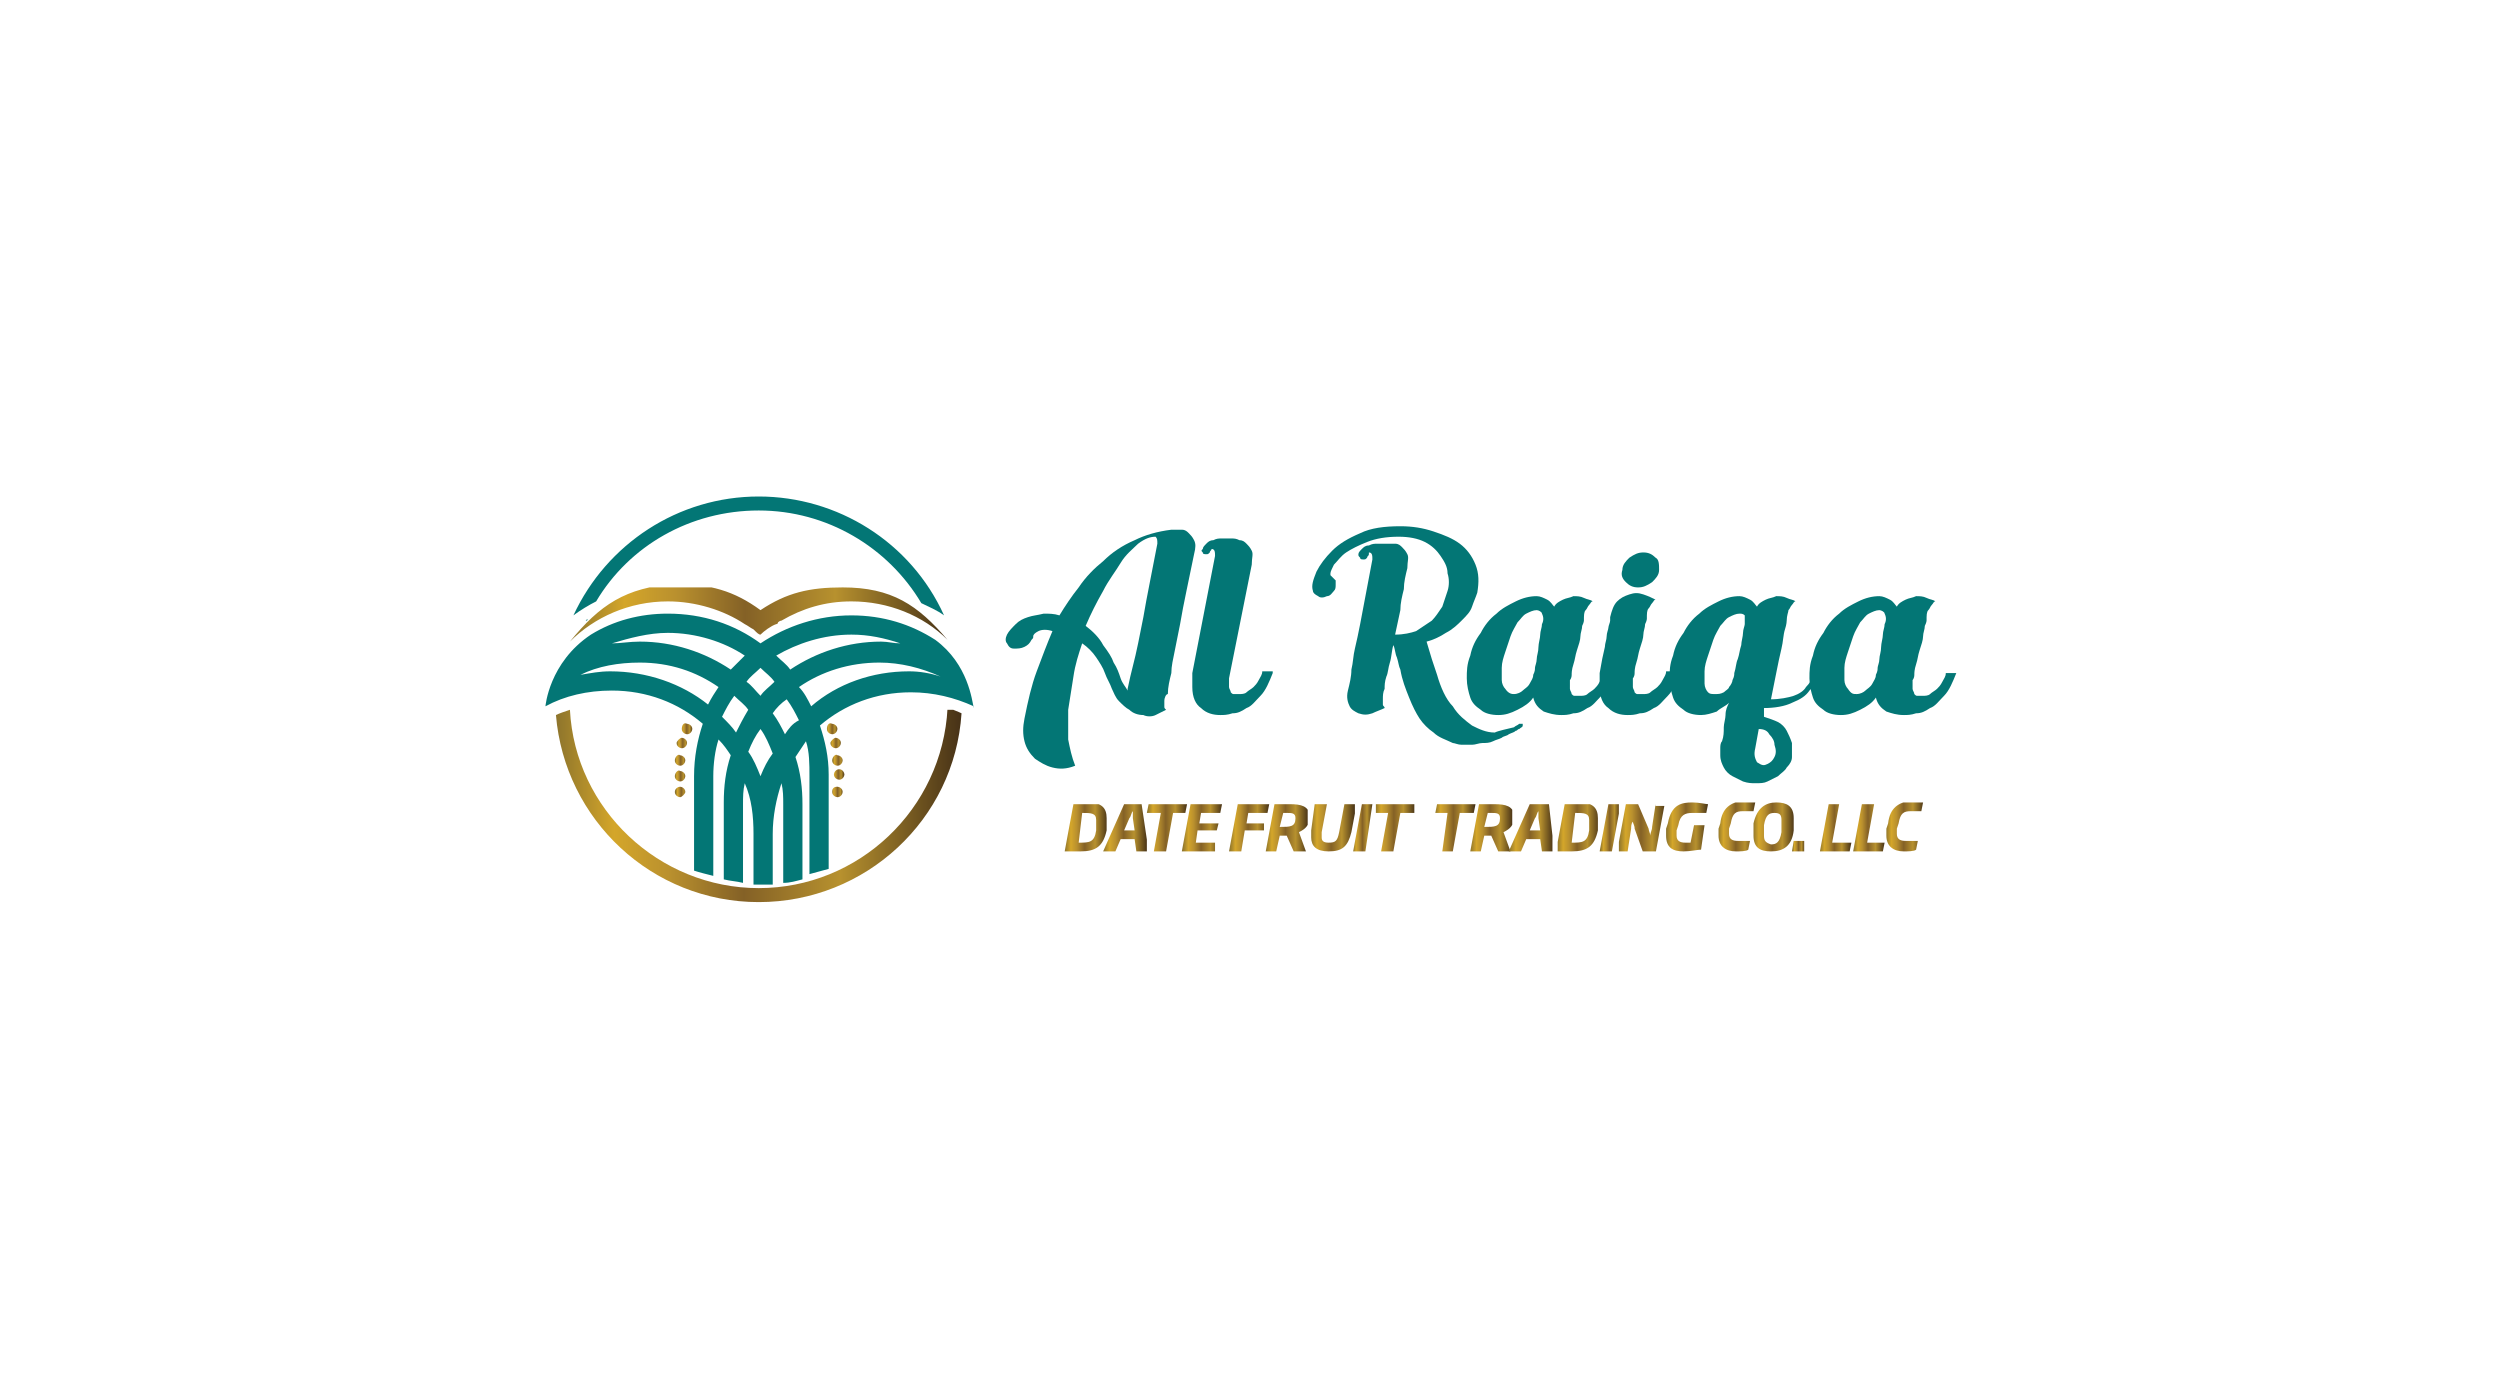 <svg xmlns="http://www.w3.org/2000/svg" xmlns:xlink="http://www.w3.org/1999/xlink" id="Layer_1" x="0px" y="0px" viewBox="0 0 143 80" style="enable-background:new 0 0 143 80;" xml:space="preserve"><style type="text/css">			.st0{clip-path:url(#SVGID_00000002345718338918368460000014837269082832238501_);fill:url(#SVGID_00000090288169028321221340000011496539124760839611_);}			.st1{clip-path:url(#SVGID_00000092451309835235672760000005836440652255001998_);fill:url(#SVGID_00000123421867502979601180000018070033060721014165_);}			.st2{clip-path:url(#SVGID_00000034792496866371289020000003191682368868911288_);fill:url(#SVGID_00000142144000075454367450000005116729087645664428_);}			.st3{clip-path:url(#SVGID_00000031186066005054176830000000387975610492393881_);fill:url(#SVGID_00000059296991918311838900000011969156936772218258_);}			.st4{clip-path:url(#SVGID_00000047042639989630009130000001229817805658229382_);fill:url(#SVGID_00000014627388038528539340000008218651265031539881_);}			.st5{clip-path:url(#SVGID_00000027584232314008233930000015000378436044373160_);fill:url(#SVGID_00000006707865059923476630000009460281118052556951_);}			.st6{clip-path:url(#SVGID_00000067198450624403328220000018098224262340907697_);fill:url(#SVGID_00000013899912137723601900000018254098537063259020_);}			.st7{clip-path:url(#SVGID_00000170280472583817973200000000403669323810865309_);fill:url(#SVGID_00000065051822362546107280000004650017771989198482_);}			.st8{clip-path:url(#SVGID_00000077325023580211292060000000975764677030982071_);fill:url(#SVGID_00000016792817652764651270000015466032239444627100_);}			.st9{clip-path:url(#SVGID_00000169543503689060611360000017960380901752729022_);fill:url(#SVGID_00000052077622825786069770000006899513321509191848_);}			.st10{clip-path:url(#SVGID_00000157267020927581873690000013593945717778688444_);fill:url(#SVGID_00000072966297026590862320000001248885601766668953_);}	.st11{fill:#037675;}			.st12{clip-path:url(#SVGID_00000013159632200979987560000013093623400756650908_);fill:url(#SVGID_00000183212046376987463440000012715229532062636947_);}			.st13{clip-path:url(#SVGID_00000076569404786330906140000004160343758089854082_);fill:url(#SVGID_00000087371412732870880590000007099902937817343665_);}			.st14{clip-path:url(#SVGID_00000049906619317903553610000002405899169259540654_);fill:url(#SVGID_00000134220570427826507130000009142045891010003606_);}			.st15{clip-path:url(#SVGID_00000042718563869169750490000011032439856977071777_);fill:url(#SVGID_00000084499331286481288790000018283171839120788886_);}			.st16{clip-path:url(#SVGID_00000006699998016199717890000001888143889387897738_);fill:url(#SVGID_00000065757204547851346890000008082953169304007592_);}			.st17{clip-path:url(#SVGID_00000019656333266871334060000014793583138187239336_);fill:url(#SVGID_00000065754579866482049280000005877512692338135965_);}			.st18{clip-path:url(#SVGID_00000053546987107701077200000010336185059415306166_);fill:url(#SVGID_00000041285633456355309190000008428393581831684030_);}			.st19{clip-path:url(#SVGID_00000032610609505568171180000011271906833653788861_);fill:url(#SVGID_00000165220599238697345310000011661465976283005880_);}			.st20{clip-path:url(#SVGID_00000152976535293316289430000016158772763247733413_);fill:url(#SVGID_00000002360731850036937960000017599638952950367157_);}			.st21{clip-path:url(#SVGID_00000000935510210530488600000010709593004076111806_);fill:url(#SVGID_00000100361906429583474650000001758838845418316932_);}			.st22{clip-path:url(#SVGID_00000055702904732017093930000003660339991079207073_);fill:url(#SVGID_00000010294998174052266800000010024690724425447568_);}			.st23{clip-path:url(#SVGID_00000129891096406972731390000000323180215749179807_);fill:url(#SVGID_00000060007384394420267860000004672191238233209787_);}			.st24{clip-path:url(#SVGID_00000152233475414617771430000008800400278075089572_);fill:url(#SVGID_00000012442112332358035660000017352788687928301955_);}			.st25{clip-path:url(#SVGID_00000079466706496481264760000009747022572458086058_);fill:url(#SVGID_00000043416161297062923200000004694685627648263357_);}			.st26{clip-path:url(#SVGID_00000049933664767524172810000004027980413177191067_);fill:url(#SVGID_00000038372341497764282870000006026155861037213112_);}			.st27{clip-path:url(#SVGID_00000108990237532403430330000009084745880407374983_);fill:url(#SVGID_00000052096882664860886020000012723006169477705126_);}			.st28{clip-path:url(#SVGID_00000163774204635809256680000000133299917637216677_);fill:url(#SVGID_00000001650672128476801730000006741026339333776031_);}			.st29{clip-path:url(#SVGID_00000103224629822088142530000004423355247751823272_);fill:url(#SVGID_00000138562245704498280440000006912059524811944087_);}			.st30{clip-path:url(#SVGID_00000071529812119794222210000015624823865587004317_);fill:url(#SVGID_00000125585700054764886030000003860938107256667524_);}			.st31{clip-path:url(#SVGID_00000059305840210036373670000006548164830934314171_);fill:url(#SVGID_00000069355493720101067510000011835919774131805347_);}			.st32{clip-path:url(#SVGID_00000127738668482350278470000004841564531091656335_);fill:url(#SVGID_00000115515765414647323520000000914649072948988057_);}			.st33{clip-path:url(#SVGID_00000154413788592163473630000000337230665787936148_);fill:url(#SVGID_00000057865187155972707400000005766390731608811185_);}			.st34{clip-path:url(#SVGID_00000103230663579005055350000004474143373149924257_);fill:url(#SVGID_00000101802017716004601940000002544035922114728377_);}</style><g>	<g>		<g>			<defs>				<path id="SVGID_1_" d="M39,41.7c0,0.2,0.2,0.3,0.3,0.3c0.2,0,0.3-0.2,0.3-0.3c0-0.2-0.2-0.3-0.3-0.3C39.1,41.3,39,41.5,39,41.7"></path>			</defs>			<clipPath id="SVGID_00000022518450548330146120000003940661869813900440_">				<use xlink:href="#SVGID_1_" style="overflow:visible;"></use>			</clipPath>							<linearGradient id="SVGID_00000062172060361911553430000007073324834964356015_" gradientUnits="userSpaceOnUse" x1="-143.946" y1="366.665" x2="-143.52" y2="366.665" gradientTransform="matrix(1.613 0 0 1.613 271.145 -549.777)">				<stop offset="0" style="stop-color:#8D742C"></stop>				<stop offset="0.144" style="stop-color:#D4A62A"></stop>				<stop offset="0.282" style="stop-color:#B9902E"></stop>				<stop offset="0.464" style="stop-color:#846126"></stop>				<stop offset="0.703" style="stop-color:#B7912E"></stop>				<stop offset="1" style="stop-color:#473217"></stop>			</linearGradient>							<rect x="39" y="41.3" style="clip-path:url(#SVGID_00000022518450548330146120000003940661869813900440_);fill:url(#SVGID_00000062172060361911553430000007073324834964356015_);" width="0.7" height="0.7"></rect>		</g>		<g>			<defs>				<path id="SVGID_00000055678577794327020670000009835992460381492879_" d="M38.7,42.5c0,0.2,0.2,0.3,0.3,0.3     c0.2,0,0.3-0.2,0.3-0.3c0-0.2-0.2-0.3-0.3-0.3C38.9,42.2,38.7,42.4,38.7,42.5"></path>			</defs>			<clipPath id="SVGID_00000123400840017738449520000009510033475509694600_">				<use xlink:href="#SVGID_00000055678577794327020670000009835992460381492879_" style="overflow:visible;"></use>			</clipPath>							<linearGradient id="SVGID_00000131329895164208418360000011649141181537474944_" gradientUnits="userSpaceOnUse" x1="-143.76" y1="365.93" x2="-143.334" y2="365.93" gradientTransform="matrix(1.613 0 0 1.613 270.618 -547.697)">				<stop offset="0" style="stop-color:#8D742C"></stop>				<stop offset="0.144" style="stop-color:#D4A62A"></stop>				<stop offset="0.282" style="stop-color:#B9902E"></stop>				<stop offset="0.464" style="stop-color:#846126"></stop>				<stop offset="0.703" style="stop-color:#B7912E"></stop>				<stop offset="1" style="stop-color:#473217"></stop>			</linearGradient>							<rect x="38.7" y="42.2" style="clip-path:url(#SVGID_00000123400840017738449520000009510033475509694600_);fill:url(#SVGID_00000131329895164208418360000011649141181537474944_);" width="0.7" height="0.7"></rect>		</g>		<g>			<defs>				<path id="SVGID_00000068663200968144445750000009476387977716985516_" d="M38.6,43.5c0,0.2,0.2,0.3,0.3,0.3     c0.2,0,0.3-0.2,0.3-0.3c0-0.2-0.2-0.3-0.3-0.3C38.8,43.1,38.6,43.3,38.6,43.5"></path>			</defs>			<clipPath id="SVGID_00000065041742343709331480000007314266440732095933_">				<use xlink:href="#SVGID_00000068663200968144445750000009476387977716985516_" style="overflow:visible;"></use>			</clipPath>							<linearGradient id="SVGID_00000158717816715504309780000002503950245254607023_" gradientUnits="userSpaceOnUse" x1="-143.659" y1="365.163" x2="-143.233" y2="365.163" gradientTransform="matrix(1.613 0 0 1.613 270.337 -545.546)">				<stop offset="0" style="stop-color:#8D742C"></stop>				<stop offset="0.144" style="stop-color:#D4A62A"></stop>				<stop offset="0.282" style="stop-color:#B9902E"></stop>				<stop offset="0.464" style="stop-color:#846126"></stop>				<stop offset="0.703" style="stop-color:#B7912E"></stop>				<stop offset="1" style="stop-color:#473217"></stop>			</linearGradient>							<rect x="38.6" y="43.1" style="clip-path:url(#SVGID_00000065041742343709331480000007314266440732095933_);fill:url(#SVGID_00000158717816715504309780000002503950245254607023_);" width="0.7" height="0.7"></rect>		</g>		<g>			<defs>				<path id="SVGID_00000150099596332311045320000009061916285504967574_" d="M38.6,44.4c0,0.2,0.2,0.3,0.3,0.3     c0.2,0,0.3-0.2,0.3-0.3c0-0.2-0.2-0.3-0.3-0.3C38.8,44,38.6,44.2,38.6,44.4"></path>			</defs>			<clipPath id="SVGID_00000060000712193833708510000001768519480416256642_">				<use xlink:href="#SVGID_00000150099596332311045320000009061916285504967574_" style="overflow:visible;"></use>			</clipPath>							<linearGradient id="SVGID_00000017478779615480018000000011625241324088436394_" gradientUnits="userSpaceOnUse" x1="-143.659" y1="364.397" x2="-143.233" y2="364.397" gradientTransform="matrix(1.613 0 0 1.613 270.337 -543.392)">				<stop offset="0" style="stop-color:#8D742C"></stop>				<stop offset="0.144" style="stop-color:#D4A62A"></stop>				<stop offset="0.282" style="stop-color:#B9902E"></stop>				<stop offset="0.464" style="stop-color:#846126"></stop>				<stop offset="0.703" style="stop-color:#B7912E"></stop>				<stop offset="1" style="stop-color:#473217"></stop>			</linearGradient>							<rect x="38.6" y="44" style="clip-path:url(#SVGID_00000060000712193833708510000001768519480416256642_);fill:url(#SVGID_00000017478779615480018000000011625241324088436394_);" width="0.7" height="0.7"></rect>		</g>		<g>			<defs>				<path id="SVGID_00000056411913728022311570000011539664609401387705_" d="M38.6,45.3c0,0.2,0.2,0.3,0.3,0.3s0.3-0.2,0.3-0.3     c0-0.2-0.2-0.3-0.3-0.3S38.6,45.1,38.6,45.3"></path>			</defs>			<clipPath id="SVGID_00000171714066838096680330000013873581618278966926_">				<use xlink:href="#SVGID_00000056411913728022311570000011539664609401387705_" style="overflow:visible;"></use>			</clipPath>							<linearGradient id="SVGID_00000022531657741400749990000006028574243345569945_" gradientUnits="userSpaceOnUse" x1="-143.699" y1="363.676" x2="-143.273" y2="363.676" gradientTransform="matrix(1.612 0 0 1.612 270.292 -540.945)">				<stop offset="0" style="stop-color:#8D742C"></stop>				<stop offset="0.144" style="stop-color:#D4A62A"></stop>				<stop offset="0.282" style="stop-color:#B9902E"></stop>				<stop offset="0.464" style="stop-color:#846126"></stop>				<stop offset="0.703" style="stop-color:#B7912E"></stop>				<stop offset="1" style="stop-color:#473217"></stop>			</linearGradient>							<rect x="38.6" y="45" style="clip-path:url(#SVGID_00000171714066838096680330000013873581618278966926_);fill:url(#SVGID_00000022531657741400749990000006028574243345569945_);" width="0.7" height="0.7"></rect>		</g>		<g>			<defs>				<path id="SVGID_00000177449692696947399050000007960980298897904770_" d="M47.3,41.7c0,0.2,0.2,0.3,0.3,0.3     c0.2,0,0.3-0.2,0.3-0.3c0-0.2-0.2-0.3-0.3-0.3C47.4,41.3,47.3,41.5,47.3,41.7"></path>			</defs>			<clipPath id="SVGID_00000151529772234321525970000003685708414817025678_">				<use xlink:href="#SVGID_00000177449692696947399050000007960980298897904770_" style="overflow:visible;"></use>			</clipPath>							<linearGradient id="SVGID_00000022526229232508957830000000797200682219388089_" gradientUnits="userSpaceOnUse" x1="-150.906" y1="366.714" x2="-150.48" y2="366.714" gradientTransform="matrix(1.612 0 0 1.612 290.542 -549.48)">				<stop offset="0" style="stop-color:#8D742C"></stop>				<stop offset="0.144" style="stop-color:#D4A62A"></stop>				<stop offset="0.282" style="stop-color:#B9902E"></stop>				<stop offset="0.464" style="stop-color:#846126"></stop>				<stop offset="0.703" style="stop-color:#B7912E"></stop>				<stop offset="1" style="stop-color:#473217"></stop>			</linearGradient>							<rect x="47.3" y="41.3" style="clip-path:url(#SVGID_00000151529772234321525970000003685708414817025678_);fill:url(#SVGID_00000022526229232508957830000000797200682219388089_);" width="0.7" height="0.7"></rect>		</g>		<g>			<defs>				<path id="SVGID_00000177471697421543455210000009893871299671400088_" d="M47.5,42.5c0,0.2,0.2,0.3,0.3,0.3     c0.2,0,0.3-0.2,0.3-0.3c0-0.2-0.2-0.3-0.3-0.3C47.7,42.2,47.5,42.4,47.5,42.5"></path>			</defs>			<clipPath id="SVGID_00000101083879892506226610000001948656377903132066_">				<use xlink:href="#SVGID_00000177471697421543455210000009893871299671400088_" style="overflow:visible;"></use>			</clipPath>							<linearGradient id="SVGID_00000085223430022357055620000005053725778343492535_" gradientUnits="userSpaceOnUse" x1="-151.093" y1="365.978" x2="-150.667" y2="365.978" gradientTransform="matrix(1.612 0 0 1.612 291.063 -547.405)">				<stop offset="0" style="stop-color:#8D742C"></stop>				<stop offset="0.144" style="stop-color:#D4A62A"></stop>				<stop offset="0.282" style="stop-color:#B9902E"></stop>				<stop offset="0.464" style="stop-color:#846126"></stop>				<stop offset="0.703" style="stop-color:#B7912E"></stop>				<stop offset="1" style="stop-color:#473217"></stop>			</linearGradient>							<rect x="47.5" y="42.2" style="clip-path:url(#SVGID_00000101083879892506226610000001948656377903132066_);fill:url(#SVGID_00000085223430022357055620000005053725778343492535_);" width="0.7" height="0.7"></rect>		</g>		<g>			<defs>				<path id="SVGID_00000136399312301378281510000014313336429523781033_" d="M47.6,43.5c0,0.2,0.2,0.3,0.3,0.3     c0.2,0,0.3-0.2,0.3-0.3c0-0.2-0.2-0.3-0.3-0.3C47.8,43.1,47.6,43.3,47.6,43.5"></path>			</defs>			<clipPath id="SVGID_00000069393984088580407500000001701703472331101853_">				<use xlink:href="#SVGID_00000136399312301378281510000014313336429523781033_" style="overflow:visible;"></use>			</clipPath>							<linearGradient id="SVGID_00000145038179601502569380000001901814867297960383_" gradientUnits="userSpaceOnUse" x1="-151.179" y1="365.162" x2="-150.752" y2="365.162" gradientTransform="matrix(1.613 0 0 1.613 291.479 -545.551)">				<stop offset="0" style="stop-color:#8D742C"></stop>				<stop offset="0.144" style="stop-color:#D4A62A"></stop>				<stop offset="0.282" style="stop-color:#B9902E"></stop>				<stop offset="0.464" style="stop-color:#846126"></stop>				<stop offset="0.703" style="stop-color:#B7912E"></stop>				<stop offset="1" style="stop-color:#473217"></stop>			</linearGradient>							<rect x="47.6" y="43.1" style="clip-path:url(#SVGID_00000069393984088580407500000001701703472331101853_);fill:url(#SVGID_00000145038179601502569380000001901814867297960383_);" width="0.7" height="0.7"></rect>		</g>		<g>			<defs>				<path id="SVGID_00000022537097893651704490000014540454957385201039_" d="M48,44c-0.2,0-0.3,0.2-0.3,0.3c0,0.2,0.2,0.3,0.3,0.3     c0.2,0,0.3-0.2,0.3-0.3C48.3,44.2,48.2,44,48,44L48,44z"></path>			</defs>			<clipPath id="SVGID_00000181797063769133740830000012040313095899714233_">				<use xlink:href="#SVGID_00000022537097893651704490000014540454957385201039_" style="overflow:visible;"></use>			</clipPath>							<linearGradient id="SVGID_00000096020254392540534740000002191364504175174274_" gradientUnits="userSpaceOnUse" x1="-151.179" y1="364.396" x2="-150.752" y2="364.396" gradientTransform="matrix(1.613 0 0 1.613 291.479 -543.397)">				<stop offset="0" style="stop-color:#8D742C"></stop>				<stop offset="0.144" style="stop-color:#D4A62A"></stop>				<stop offset="0.282" style="stop-color:#B9902E"></stop>				<stop offset="0.464" style="stop-color:#846126"></stop>				<stop offset="0.703" style="stop-color:#B7912E"></stop>				<stop offset="1" style="stop-color:#473217"></stop>			</linearGradient>							<rect x="47.6" y="44" style="clip-path:url(#SVGID_00000181797063769133740830000012040313095899714233_);fill:url(#SVGID_00000096020254392540534740000002191364504175174274_);" width="0.7" height="0.7"></rect>		</g>		<g>			<defs>				<path id="SVGID_00000049197427999987895410000000605235177196457904_" d="M47.6,45.3c0,0.2,0.2,0.3,0.3,0.3     c0.2,0,0.3-0.2,0.3-0.3c0-0.2-0.2-0.3-0.3-0.3C47.7,45,47.6,45.1,47.6,45.3"></path>			</defs>			<clipPath id="SVGID_00000158729314314944491540000000215888176821979788_">				<use xlink:href="#SVGID_00000049197427999987895410000000605235177196457904_" style="overflow:visible;"></use>			</clipPath>							<linearGradient id="SVGID_00000156587930408250898470000013541930322848528824_" gradientUnits="userSpaceOnUse" x1="-151.163" y1="363.675" x2="-150.737" y2="363.675" gradientTransform="matrix(1.612 0 0 1.612 291.266 -540.95)">				<stop offset="0" style="stop-color:#8D742C"></stop>				<stop offset="0.144" style="stop-color:#D4A62A"></stop>				<stop offset="0.282" style="stop-color:#B9902E"></stop>				<stop offset="0.464" style="stop-color:#846126"></stop>				<stop offset="0.703" style="stop-color:#B7912E"></stop>				<stop offset="1" style="stop-color:#473217"></stop>			</linearGradient>							<rect x="47.6" y="45" style="clip-path:url(#SVGID_00000158729314314944491540000000215888176821979788_);fill:url(#SVGID_00000156587930408250898470000013541930322848528824_);" width="0.7" height="0.7"></rect>		</g>		<g>			<defs>				<path id="SVGID_00000170259284175247671630000011077031078023891903_" d="M32.6,36.7c1.4-1.4,3.4-2.3,5.6-2.3     c1.6,0,3.2,0.5,4.4,1.3c0,0,0,0,0,0c0.2,0.1,0.3,0.2,0.5,0.3c0.2,0.2,0.3,0.3,0.4,0.3c0.2-0.2,0.6-0.5,0.9-0.6c0,0,0,0,0,0     c0,0,0.1,0,0.1-0.1c0.1-0.1,0.2-0.1,0.2-0.1h0c1.2-0.7,2.5-1.1,4-1.1c2.1,0,4.1,0.8,5.5,2.2c-1.7-2-3.2-3-6-3     c-1.9,0-3.2,0.3-4.7,1.3c-1.5-1.1-2.9-1.5-4.9-1.5C35.8,33.6,34.3,34.6,32.6,36.7"></path>			</defs>			<clipPath id="SVGID_00000031909405302329954200000010945500480531777697_">				<use xlink:href="#SVGID_00000170259284175247671630000011077031078023891903_" style="overflow:visible;"></use>			</clipPath>							<linearGradient id="SVGID_00000034785622058737021330000003272405119147118220_" gradientUnits="userSpaceOnUse" x1="-128.34" y1="292.51" x2="-127.914" y2="292.51" gradientTransform="matrix(50.622 0 0 50.622 6529.45 -14772.345)">				<stop offset="0" style="stop-color:#8D742C"></stop>				<stop offset="0.144" style="stop-color:#D4A62A"></stop>				<stop offset="0.282" style="stop-color:#B9902E"></stop>				<stop offset="0.464" style="stop-color:#846126"></stop>				<stop offset="0.703" style="stop-color:#B7912E"></stop>				<stop offset="1" style="stop-color:#473217"></stop>			</linearGradient>							<rect x="32.6" y="33.6" style="clip-path:url(#SVGID_00000031909405302329954200000010945500480531777697_);fill:url(#SVGID_00000034785622058737021330000003272405119147118220_);" width="21.6" height="3.1"></rect>		</g>		<path class="st11" d="M33.5,35.5L33.5,35.5c0.1,0,0.1,0,0.1-0.1C33.5,35.5,33.5,35.5,33.5,35.5"></path>		<path class="st11" d="M34.1,34.4c1.9-3.2,5.4-5.2,9.3-5.2c3.9,0,7.4,2.1,9.3,5.3c0.4,0.2,0.9,0.4,1.3,0.7l0,0   c-1.9-4.2-6.1-6.8-10.6-6.8c-4.6,0-8.7,2.7-10.6,6.8C33.2,34.9,33.7,34.6,34.1,34.4"></path>		<path class="st11" d="M53.2,35.5C53.2,35.5,53.2,35.5,53.2,35.5L53.2,35.5C53.3,35.5,53.3,35.5,53.2,35.5"></path>		<path class="st11" d="M53.5,36.6c-1.4-0.9-3-1.4-4.8-1.4c-1.9,0-3.7,0.6-5.2,1.6c-1.5-1.1-3.3-1.7-5.3-1.7c-1.6,0-3.1,0.4-4.4,1.2   c0,0,0,0,0,0c-2.4,1.6-2.6,4.1-2.6,4.1c1.1-0.6,2.4-0.9,3.8-0.9c2,0,3.8,0.7,5.2,1.9c-0.3,0.9-0.5,1.9-0.5,3v5.4   c0.3,0.1,0.7,0.2,1.1,0.3v-5.7c0-0.7,0.1-1.5,0.3-2.1c0.3,0.3,0.5,0.6,0.7,0.9c-0.3,0.9-0.4,1.8-0.4,2.7v4.4   c0.4,0.1,0.7,0.1,1.1,0.2v-4.5c0-0.4,0-0.8,0.1-1.2c0.4,0.9,0.5,1.9,0.5,2.9v2.9c0.2,0,0.3,0,0.5,0c0.2,0,0.4,0,0.6,0v-2.9   c0-1,0.2-2,0.5-2.9c0.1,0.4,0.1,0.8,0.1,1.2v4.5c0.4,0,0.7-0.1,1.1-0.2v-4.3c0-0.9-0.1-1.8-0.4-2.7c0.2-0.3,0.4-0.6,0.6-0.9   c0.2,0.6,0.2,1.3,0.2,2V50c0.4-0.1,0.7-0.2,1.1-0.3v-5.4c0-1-0.2-1.9-0.5-2.8c1.4-1.2,3.2-1.9,5.2-1.9c1.3,0,2.5,0.3,3.6,0.8   c0,0,0,0,0,0.1C55.6,40.1,55.4,38,53.5,36.6 M48.7,36.3c1,0,1.9,0.2,2.8,0.5c-0.4,0-0.7-0.1-1.1-0.1c-1.9,0-3.7,0.6-5.2,1.6   c-0.2-0.3-0.5-0.5-0.8-0.8C45.6,36.8,47.1,36.3,48.7,36.3 M43.5,38.2c0.3,0.3,0.6,0.5,0.8,0.8c-0.3,0.3-0.6,0.5-0.8,0.8   c-0.3-0.3-0.5-0.6-0.8-0.8C42.9,38.7,43.2,38.5,43.5,38.2 M38.2,36.2c1.6,0,3.2,0.5,4.4,1.3c-0.3,0.3-0.5,0.5-0.8,0.8   c-1.5-1-3.3-1.6-5.2-1.6c-0.6,0-1.1,0.1-1.6,0.1C36,36.5,37.1,36.2,38.2,36.2 M40.5,40.3c-1.5-1.2-3.5-1.9-5.6-1.9   c-0.6,0-1.1,0.1-1.7,0.2c1-0.5,2.2-0.7,3.4-0.7c1.7,0,3.2,0.5,4.5,1.4C40.9,39.6,40.7,39.9,40.5,40.3 M42.1,41.9   c-0.2-0.3-0.5-0.6-0.8-0.9c0.2-0.4,0.4-0.8,0.7-1.2c0.3,0.3,0.6,0.5,0.8,0.8C42.5,41.1,42.3,41.5,42.1,41.9 M43.5,44.4   c-0.2-0.5-0.4-1-0.7-1.4c0.2-0.5,0.4-0.9,0.7-1.3c0.3,0.4,0.5,0.9,0.7,1.4C43.9,43.5,43.7,43.9,43.5,44.4 M44.9,42   c-0.2-0.4-0.4-0.8-0.7-1.2c0.2-0.3,0.5-0.6,0.8-0.8c0.3,0.4,0.5,0.8,0.7,1.2C45.3,41.4,45.1,41.7,44.9,42 M52,38.4   c-2.1,0-4.1,0.7-5.6,2c-0.2-0.4-0.4-0.8-0.7-1.1c1.3-0.9,2.9-1.4,4.6-1.4c1.2,0,2.4,0.3,3.5,0.8C53.2,38.5,52.6,38.4,52,38.4"></path>		<g>			<defs>				<path id="SVGID_00000093156985330432077690000017398129701601745040_" d="M43.4,50.8c-5.7,0-10.5-4.5-10.8-10.2     c-0.3,0.1-0.6,0.2-0.8,0.3c0.5,6,5.5,10.7,11.6,10.7c6.1,0,11.2-4.7,11.6-10.8c-0.2-0.1-0.5-0.2-0.7-0.3l-0.1,0     C53.9,46.3,49.1,50.8,43.4,50.8"></path>			</defs>			<clipPath id="SVGID_00000079456249690454757060000008122886796562390445_">				<use xlink:href="#SVGID_00000093156985330432077690000017398129701601745040_" style="overflow:visible;"></use>			</clipPath>							<linearGradient id="SVGID_00000151536931279216942510000003218456373381061822_" gradientUnits="userSpaceOnUse" x1="-128.295" y1="292.052" x2="-127.869" y2="292.052" gradientTransform="matrix(54.497 0 0 54.497 7023.476 -15869.795)">				<stop offset="0" style="stop-color:#8D742C"></stop>				<stop offset="0.144" style="stop-color:#D4A62A"></stop>				<stop offset="0.282" style="stop-color:#B9902E"></stop>				<stop offset="0.464" style="stop-color:#846126"></stop>				<stop offset="0.703" style="stop-color:#B7912E"></stop>				<stop offset="1" style="stop-color:#473217"></stop>			</linearGradient>							<rect x="31.8" y="40.6" style="clip-path:url(#SVGID_00000079456249690454757060000008122886796562390445_);fill:url(#SVGID_00000151536931279216942510000003218456373381061822_);" width="23.2" height="11"></rect>		</g>	</g>	<g>		<path class="st11" d="M66.6,40.1c0,0.1,0,0.2,0,0.3c0,0.1,0,0.1,0.1,0.2c-0.2,0.1-0.4,0.2-0.6,0.3c-0.2,0.1-0.5,0.1-0.7,0   c-0.3,0-0.6-0.1-0.8-0.3c-0.2-0.1-0.4-0.3-0.6-0.5c-0.2-0.2-0.3-0.5-0.4-0.7c-0.1-0.3-0.3-0.6-0.4-0.9c-0.1-0.3-0.3-0.6-0.5-0.9   c-0.2-0.3-0.5-0.6-0.8-0.8c-0.2,0.6-0.4,1.2-0.5,1.9c-0.1,0.6-0.2,1.3-0.3,1.9c0,0.6,0,1.2,0,1.7c0.1,0.5,0.2,1,0.4,1.5   c-0.5,0.2-0.9,0.2-1.3,0.1c-0.4-0.1-0.7-0.3-1-0.5c-0.3-0.3-0.5-0.6-0.6-1c-0.1-0.4-0.1-0.8,0-1.3c0.2-1,0.4-1.9,0.7-2.7   c0.3-0.8,0.6-1.6,0.9-2.3c-0.3-0.1-0.6-0.1-0.8,0c-0.2,0.1-0.3,0.2-0.3,0.3c0,0.1,0,0.1-0.1,0.2c-0.1,0.2-0.2,0.3-0.4,0.4   c-0.2,0.1-0.4,0.1-0.6,0.1c-0.2,0-0.3-0.1-0.4-0.3c-0.1-0.1-0.1-0.3,0-0.5c0.1-0.2,0.3-0.4,0.5-0.6c0.2-0.2,0.4-0.3,0.7-0.4   c0.3-0.1,0.5-0.1,0.9-0.2c0.3,0,0.6,0,0.9,0.1c0.3-0.5,0.7-1.1,1.1-1.6c0.4-0.6,0.9-1.1,1.4-1.5c0.5-0.5,1.1-0.9,1.8-1.2   c0.6-0.3,1.3-0.5,2.1-0.6h0.1c0.2,0,0.3,0,0.5,0c0.2,0,0.3,0.1,0.4,0.2c0.1,0.1,0.2,0.2,0.3,0.4c0.1,0.2,0.1,0.4,0,0.8   c-0.3,1.5-0.6,2.8-0.8,4c-0.1,0.5-0.2,1-0.3,1.5c-0.1,0.5-0.2,0.9-0.2,1.3c-0.1,0.4-0.2,0.8-0.2,1.2   C66.7,39.7,66.6,39.9,66.6,40.1 M62.1,35.8c0.4,0.3,0.8,0.7,1,1.1c0.3,0.4,0.5,0.7,0.6,1c0.2,0.3,0.3,0.6,0.4,0.9   c0.1,0.3,0.3,0.5,0.4,0.7v-0.1c0.1-0.5,0.2-0.9,0.3-1.3c0.1-0.4,0.2-0.8,0.3-1.3s0.2-1,0.3-1.5c0.2-1.2,0.5-2.6,0.8-4.2   c0-0.2,0-0.3-0.1-0.4c-0.3,0-0.6,0.1-1,0.4c-0.3,0.3-0.7,0.6-1,1.1c-0.3,0.5-0.7,1-1,1.6C62.7,34.5,62.4,35.1,62.1,35.8"></path>		<path class="st11" d="M72.8,38.5c-0.2,0.5-0.4,1-0.7,1.3c-0.3,0.3-0.5,0.6-0.8,0.7c-0.3,0.2-0.5,0.3-0.8,0.3   c-0.3,0.1-0.5,0.1-0.7,0.1c-0.4,0-0.8-0.1-1.1-0.4c-0.3-0.2-0.5-0.6-0.5-1.2c0-0.1,0-0.2,0-0.4c0-0.1,0-0.3,0-0.4l1.3-6.7   c0-0.2,0-0.4-0.2-0.4c0,0,0,0,0,0c0,0,0,0,0,0c0,0.1-0.1,0.1-0.1,0.2c-0.1,0.1-0.1,0.1-0.2,0.1c-0.1,0-0.2,0-0.2-0.1   c-0.1-0.1-0.1-0.1,0-0.2c0-0.1,0.1-0.2,0.2-0.3c0.1-0.1,0.2-0.2,0.4-0.2c0.2-0.1,0.3-0.1,0.5-0.1c0.2,0,0.3,0,0.5,0   c0.2,0,0.3,0,0.5,0.1c0.2,0,0.3,0.1,0.4,0.2c0.1,0.1,0.2,0.2,0.3,0.4c0.1,0.2,0,0.4,0,0.8l-1.3,6.5c0,0.2,0,0.3,0,0.5   c0,0.1,0.1,0.2,0.1,0.3c0.1,0.1,0.1,0.1,0.2,0.1c0.1,0,0.2,0,0.3,0c0.1,0,0.3,0,0.4-0.1c0.1-0.1,0.3-0.2,0.4-0.3   c0.1-0.1,0.2-0.2,0.3-0.4c0.1-0.2,0.2-0.3,0.2-0.5H72.8z"></path>		<path class="st11" d="M86.6,41.6c0.1-0.1,0.2-0.1,0.3-0.2c0.1,0,0.1,0,0.2,0c0,0,0,0.1,0,0.1c0,0.1-0.1,0.1-0.2,0.2   c-0.1,0-0.1,0.1-0.2,0.1c-0.1,0.1-0.2,0.1-0.4,0.2c-0.1,0.1-0.3,0.1-0.4,0.2c-0.2,0.1-0.3,0.1-0.5,0.2c-0.2,0.1-0.4,0.1-0.6,0.1   c-0.2,0-0.4,0.1-0.6,0.1c-0.2,0-0.4,0-0.6,0c-0.2,0-0.4-0.1-0.5-0.1c-0.4-0.2-0.8-0.3-1.1-0.6c-0.3-0.2-0.6-0.5-0.8-0.8   c-0.2-0.3-0.4-0.7-0.6-1.2c-0.2-0.5-0.4-1-0.5-1.6c-0.1-0.2-0.1-0.4-0.2-0.7c-0.1-0.2-0.1-0.5-0.2-0.7c-0.1,0.3-0.1,0.7-0.2,1   c-0.1,0.3-0.1,0.6-0.2,0.8c-0.1,0.3-0.1,0.5-0.1,0.7c-0.1,0.2-0.1,0.4-0.1,0.6c0,0.1,0,0.2,0,0.3c0,0.1,0.1,0.1,0.1,0.2   c-0.2,0.1-0.5,0.2-0.7,0.3c-0.3,0.1-0.5,0.1-0.8,0c-0.2-0.1-0.4-0.2-0.5-0.4c-0.1-0.2-0.2-0.5-0.1-0.9c0.1-0.4,0.2-0.8,0.2-1.2   c0.1-0.4,0.1-0.8,0.2-1.2c0.1-0.4,0.2-0.9,0.3-1.4l0.7-3.7c0-0.2,0-0.4-0.2-0.4v0.1c0,0.1-0.1,0.1-0.1,0.2   c-0.1,0.1-0.1,0.1-0.2,0.1c-0.1,0-0.2,0-0.2-0.1c-0.1-0.1-0.1-0.1-0.1-0.2c0-0.1,0.1-0.2,0.2-0.3c0.1-0.1,0.2-0.2,0.4-0.2   c0.2-0.1,0.3-0.1,0.5-0.1c0.2,0,0.3,0,0.5,0c0.2,0,0.3,0,0.5,0c0.2,0,0.3,0.1,0.4,0.2c0.1,0.1,0.2,0.2,0.3,0.4   c0.1,0.2,0,0.4,0,0.8c-0.1,0.4-0.2,0.8-0.2,1.2c-0.1,0.4-0.2,0.8-0.2,1.2c-0.1,0.5-0.2,0.9-0.3,1.4c0.5,0,0.9-0.1,1.2-0.2   c0.3-0.2,0.6-0.4,0.9-0.6c0.2-0.2,0.4-0.5,0.6-0.8c0.1-0.3,0.2-0.6,0.3-0.9c0.1-0.3,0.1-0.7,0-1c0-0.4-0.2-0.7-0.4-1   c-0.2-0.3-0.5-0.6-0.9-0.8c-0.4-0.2-0.9-0.3-1.5-0.3c-0.7,0-1.3,0.1-1.8,0.3c-0.5,0.2-0.9,0.4-1.2,0.6c-0.3,0.2-0.5,0.5-0.7,0.7   c-0.1,0.2-0.2,0.4-0.2,0.5c0,0,0,0.1,0,0.1c0,0,0.1,0.1,0.1,0.1c0,0,0.1,0.1,0.1,0.1c0,0,0.1,0.1,0.1,0.1c0,0,0,0,0,0.1   c0,0,0,0.1,0,0.1c0,0.2,0,0.3-0.1,0.4c-0.1,0.1-0.2,0.3-0.4,0.3c-0.2,0.1-0.4,0.1-0.5,0c-0.2-0.1-0.3-0.2-0.3-0.3   c-0.1-0.3,0-0.6,0.2-1.1c0.2-0.4,0.5-0.8,0.9-1.2c0.4-0.4,0.9-0.7,1.6-1c0.6-0.3,1.4-0.4,2.3-0.4c0.7,0,1.3,0.1,1.9,0.3   c0.6,0.2,1.1,0.4,1.5,0.7c0.4,0.3,0.7,0.7,0.9,1.2c0.2,0.5,0.2,1,0.1,1.6c-0.1,0.3-0.2,0.5-0.3,0.8c-0.1,0.3-0.3,0.5-0.6,0.8   c-0.2,0.2-0.5,0.5-0.9,0.7c-0.3,0.2-0.7,0.4-1.1,0.5c0.1,0.3,0.2,0.7,0.3,1c0.1,0.3,0.2,0.6,0.3,0.9c0.2,0.7,0.5,1.4,0.9,1.8   c0.3,0.5,0.7,0.8,1.1,1.1c0.4,0.2,0.8,0.4,1.3,0.4C85.7,41.8,86.2,41.7,86.6,41.6"></path>		<path class="st11" d="M92.3,38.5c-0.2,0.5-0.4,1-0.7,1.3c-0.3,0.3-0.5,0.6-0.8,0.7c-0.3,0.2-0.5,0.3-0.8,0.3   c-0.3,0.1-0.5,0.1-0.7,0.1c-0.4,0-0.7-0.1-1-0.2c-0.3-0.2-0.5-0.4-0.6-0.8c-0.2,0.3-0.5,0.5-0.9,0.7c-0.4,0.2-0.7,0.3-1.1,0.3   c-0.4,0-0.8-0.1-1-0.3c-0.3-0.2-0.5-0.4-0.6-0.7c-0.1-0.3-0.2-0.7-0.2-1.1c0-0.4,0-0.8,0.2-1.3c0.1-0.5,0.3-0.9,0.6-1.3   c0.2-0.4,0.5-0.8,0.9-1.1c0.3-0.3,0.7-0.5,1.1-0.7c0.4-0.2,0.8-0.3,1.2-0.3c0.2,0,0.4,0.1,0.6,0.2c0.2,0.1,0.3,0.3,0.4,0.4   c0.1-0.2,0.3-0.3,0.5-0.4c0.2-0.1,0.4-0.1,0.6-0.2c0.2,0,0.4,0,0.6,0.1c0.2,0.1,0.4,0.1,0.5,0.2c-0.1,0-0.1,0.1-0.2,0.2   c-0.1,0.1-0.1,0.2-0.2,0.3c-0.1,0.1-0.1,0.3-0.1,0.6c0,0,0,0.1-0.1,0.3c0,0.2-0.1,0.4-0.1,0.6c0,0.2-0.1,0.5-0.2,0.8   c-0.1,0.3-0.1,0.5-0.2,0.8c-0.1,0.3-0.1,0.5-0.1,0.6c0,0.2-0.1,0.3-0.1,0.3c0,0.2,0,0.3,0,0.5c0,0.1,0.1,0.2,0.1,0.3   c0.1,0.1,0.1,0.1,0.2,0.1c0.1,0,0.2,0,0.3,0c0.1,0,0.3,0,0.4-0.1c0.1-0.1,0.3-0.2,0.4-0.3c0.1-0.1,0.2-0.2,0.3-0.4   c0.1-0.2,0.2-0.3,0.2-0.5H92.3z M86.6,39.7c0.2,0,0.4-0.1,0.5-0.2c0.1-0.1,0.3-0.2,0.4-0.4c0.1-0.2,0.2-0.3,0.2-0.5   c0.1-0.2,0.1-0.3,0.1-0.4c0-0.1,0.1-0.3,0.1-0.5c0-0.2,0.1-0.4,0.1-0.7c0-0.2,0.1-0.5,0.1-0.7c0-0.2,0.1-0.4,0.1-0.6   c0.1-0.2,0.1-0.4,0-0.6c0-0.1-0.2-0.2-0.3-0.2c-0.2,0-0.4,0.1-0.6,0.2s-0.3,0.3-0.5,0.5c-0.1,0.2-0.3,0.5-0.4,0.8   c-0.1,0.3-0.2,0.6-0.3,0.9c-0.1,0.3-0.2,0.6-0.2,0.9c0,0.3,0,0.5,0,0.7c0,0.2,0.1,0.4,0.2,0.5C86.3,39.7,86.5,39.7,86.6,39.7"></path>		<path class="st11" d="M96.1,38.5c-0.2,0.5-0.4,1-0.7,1.3c-0.3,0.3-0.5,0.6-0.8,0.7c-0.3,0.2-0.5,0.3-0.8,0.3   c-0.3,0.1-0.5,0.1-0.7,0.1c-0.4,0-0.8-0.1-1.1-0.4c-0.3-0.2-0.5-0.6-0.5-1.2c0-0.1,0-0.2,0-0.4c0-0.1,0-0.3,0-0.4   c0.1-0.6,0.2-1.1,0.3-1.5c0-0.2,0.1-0.4,0.1-0.6c0-0.2,0.1-0.4,0.1-0.5c0-0.1,0.1-0.3,0.1-0.4c0-0.1,0-0.1,0-0.2   c0.1-0.4,0.2-0.7,0.4-0.9c0.2-0.2,0.4-0.3,0.7-0.4c0.3-0.1,0.5-0.1,0.8,0c0.3,0.1,0.5,0.2,0.7,0.3c-0.1,0-0.1,0.1-0.2,0.2   c-0.1,0.1-0.1,0.2-0.2,0.3c-0.1,0.1-0.1,0.3-0.1,0.6c0,0,0,0.1-0.1,0.3c0,0.2-0.1,0.4-0.1,0.6c0,0.2-0.1,0.5-0.2,0.8   c-0.1,0.3-0.1,0.5-0.2,0.8c-0.1,0.3-0.1,0.5-0.1,0.6c0,0.2-0.1,0.3-0.1,0.3c0,0.2,0,0.3,0,0.5c0,0.1,0.1,0.2,0.1,0.3   c0.1,0.1,0.1,0.1,0.2,0.1c0.1,0,0.2,0,0.3,0c0.1,0,0.3,0,0.4-0.1c0.1-0.1,0.3-0.2,0.4-0.3c0.1-0.1,0.2-0.2,0.3-0.4   s0.2-0.3,0.2-0.5H96.1z M94.7,31.9c-0.2-0.2-0.4-0.3-0.7-0.3s-0.5,0.1-0.8,0.3c-0.2,0.2-0.4,0.4-0.4,0.7c-0.1,0.3,0,0.5,0.2,0.7   c0.2,0.2,0.4,0.3,0.7,0.3c0.3,0,0.5-0.1,0.8-0.3c0.2-0.2,0.4-0.4,0.4-0.7C94.9,32.3,94.9,32,94.7,31.9"></path>		<path class="st11" d="M104.1,38.4c-0.1,0.4-0.3,0.8-0.6,1.1c-0.2,0.3-0.5,0.5-1,0.7c-0.4,0.2-1,0.3-1.6,0.3c0,0.1,0,0.1,0,0.2   c0,0.1,0,0.1,0,0.2c0,0,0,0.1,0,0.1c0.3,0.1,0.6,0.2,0.8,0.3c0.2,0.1,0.4,0.3,0.5,0.5c0.1,0.2,0.2,0.4,0.3,0.7c0,0.2,0,0.5,0,0.8   c0,0.2-0.1,0.4-0.3,0.6c-0.1,0.2-0.3,0.3-0.5,0.5c-0.2,0.1-0.4,0.2-0.6,0.3c-0.2,0.1-0.4,0.1-0.7,0.1c-0.2,0-0.4,0-0.7-0.1   c-0.2-0.1-0.4-0.2-0.6-0.3c-0.2-0.1-0.4-0.3-0.5-0.5c-0.1-0.2-0.2-0.4-0.2-0.7c0-0.1,0-0.3,0-0.4c0-0.1,0-0.3,0.1-0.4   c0.1-0.3,0.1-0.5,0.1-0.8c0-0.2,0.1-0.5,0.1-0.7c0-0.3,0.1-0.5,0.2-0.7c-0.2,0.2-0.5,0.3-0.7,0.5c-0.3,0.1-0.6,0.2-0.9,0.2   c-0.4,0-0.8-0.1-1-0.3c-0.3-0.2-0.5-0.4-0.6-0.7c-0.1-0.3-0.2-0.7-0.2-1.1c0-0.4,0-0.8,0.2-1.3c0.1-0.5,0.3-0.9,0.6-1.3   c0.2-0.4,0.5-0.8,0.9-1.1c0.3-0.3,0.7-0.5,1.1-0.7c0.4-0.2,0.8-0.3,1.2-0.3c0.2,0,0.4,0.1,0.6,0.2c0.2,0.1,0.3,0.3,0.4,0.4   c0.1-0.2,0.3-0.3,0.5-0.4c0.2-0.1,0.4-0.1,0.6-0.2c0.2,0,0.4,0,0.6,0.1c0.2,0.1,0.4,0.1,0.5,0.2c-0.1,0-0.1,0.1-0.2,0.2   c-0.1,0.1-0.1,0.2-0.2,0.3c0,0.1-0.1,0.3-0.1,0.6c0,0,0,0.2-0.1,0.5c-0.1,0.3-0.1,0.7-0.2,1.1c-0.1,0.4-0.2,0.9-0.3,1.4   c-0.1,0.5-0.2,1-0.3,1.5c0.5,0,1-0.1,1.3-0.2c0.3-0.1,0.6-0.3,0.7-0.5c0.2-0.2,0.3-0.4,0.4-0.5c0.1-0.2,0.1-0.3,0.1-0.4   L104.1,38.4L104.1,38.4z M98.1,39.7c0.2,0,0.3,0,0.5-0.1c0.1-0.1,0.3-0.2,0.3-0.3c0.1-0.1,0.2-0.3,0.2-0.4   c0.1-0.2,0.1-0.3,0.1-0.4c0.1-0.3,0.1-0.6,0.2-0.8c0.1-0.3,0.1-0.5,0.2-0.8c0-0.2,0.1-0.5,0.1-0.7c0-0.2,0.1-0.4,0.1-0.5   c0-0.2,0-0.4,0-0.5c-0.1-0.1-0.2-0.1-0.3-0.1c-0.2,0-0.4,0.1-0.6,0.2c-0.2,0.1-0.3,0.3-0.5,0.5c-0.1,0.2-0.3,0.5-0.4,0.8   c-0.1,0.3-0.2,0.6-0.3,0.9c-0.1,0.3-0.2,0.6-0.2,0.9c0,0.3,0,0.5,0,0.7c0,0.2,0.1,0.4,0.2,0.5C97.8,39.7,97.9,39.7,98.1,39.7    M101.1,43.7c0.2-0.1,0.3-0.2,0.4-0.4c0.1-0.2,0.1-0.4,0-0.7c0-0.2-0.1-0.4-0.3-0.6c-0.1-0.2-0.3-0.3-0.6-0.3l-0.2,1.1   c-0.1,0.4,0,0.6,0.1,0.8C100.8,43.8,100.9,43.8,101.1,43.7"></path>		<path class="st11" d="M111.9,38.5c-0.2,0.5-0.4,1-0.7,1.3c-0.3,0.3-0.5,0.6-0.8,0.7c-0.3,0.2-0.5,0.3-0.8,0.3   c-0.3,0.1-0.5,0.1-0.7,0.1c-0.4,0-0.7-0.1-1-0.2c-0.3-0.2-0.5-0.4-0.6-0.8c-0.2,0.3-0.5,0.5-0.9,0.7c-0.4,0.2-0.7,0.3-1.1,0.3   c-0.4,0-0.8-0.1-1-0.3c-0.3-0.2-0.5-0.4-0.6-0.7c-0.1-0.3-0.2-0.7-0.2-1.1c0-0.4,0-0.8,0.2-1.3c0.1-0.5,0.3-0.9,0.6-1.3   c0.2-0.4,0.5-0.8,0.9-1.1c0.3-0.3,0.7-0.5,1.1-0.7c0.4-0.2,0.8-0.3,1.2-0.3c0.2,0,0.4,0.1,0.6,0.2c0.2,0.1,0.3,0.3,0.4,0.4   c0.1-0.2,0.3-0.3,0.5-0.4c0.2-0.1,0.4-0.1,0.6-0.2c0.2,0,0.4,0,0.6,0.1c0.2,0.1,0.4,0.1,0.5,0.2c-0.1,0-0.1,0.1-0.2,0.2   c-0.1,0.1-0.1,0.2-0.2,0.3c-0.1,0.1-0.1,0.3-0.1,0.6c0,0,0,0.1-0.1,0.3c0,0.2-0.1,0.4-0.1,0.6c0,0.2-0.1,0.5-0.2,0.8   c-0.1,0.3-0.1,0.5-0.2,0.8c-0.1,0.3-0.1,0.5-0.1,0.6c0,0.2-0.1,0.3-0.1,0.3c0,0.2,0,0.3,0,0.5c0,0.1,0.1,0.2,0.1,0.3   c0.1,0.1,0.1,0.1,0.2,0.1c0.1,0,0.2,0,0.3,0c0.1,0,0.3,0,0.4-0.1c0.1-0.1,0.3-0.2,0.4-0.3c0.1-0.1,0.2-0.2,0.3-0.4   c0.1-0.2,0.2-0.3,0.2-0.5H111.9z M106.2,39.7c0.2,0,0.4-0.1,0.5-0.2c0.1-0.1,0.3-0.2,0.4-0.4c0.1-0.2,0.2-0.3,0.2-0.5   c0.1-0.2,0.1-0.3,0.1-0.4c0-0.1,0.1-0.3,0.1-0.5c0-0.2,0.1-0.4,0.1-0.7c0-0.2,0.1-0.5,0.1-0.7c0-0.2,0.1-0.4,0.1-0.6   c0.1-0.2,0.1-0.4,0-0.6c0-0.1-0.2-0.2-0.3-0.2c-0.2,0-0.4,0.1-0.6,0.2s-0.3,0.3-0.5,0.5c-0.1,0.2-0.3,0.5-0.4,0.8   c-0.1,0.3-0.2,0.6-0.3,0.9c-0.1,0.3-0.2,0.6-0.2,0.9c0,0.3,0,0.5,0,0.7c0,0.2,0.1,0.4,0.2,0.5C105.9,39.7,106,39.7,106.2,39.7"></path>		<g>			<defs>				<path id="SVGID_00000140705112971671719350000006565916158066761641_" d="M61.9,46.5c0.5,0,0.8,0,0.8,0.4c0,0.1,0,0.2,0,0.3     l0,0.3c-0.1,0.7-0.4,0.7-1,0.7L61.9,46.5z M61.4,46l-0.5,2.7c0.3,0,0.6,0,0.9,0c0.9,0,1.3-0.3,1.5-1.2l0-0.3c0-0.1,0-0.3,0-0.4     c0-0.6-0.3-0.9-1.1-0.9C61.9,46,61.7,46,61.4,46"></path>			</defs>			<clipPath id="SVGID_00000035527186399135127410000010562098958578948228_">				<use xlink:href="#SVGID_00000140705112971671719350000006565916158066761641_" style="overflow:visible;"></use>			</clipPath>							<linearGradient id="SVGID_00000127748771676916300280000013249690307003334311_" gradientUnits="userSpaceOnUse" x1="-103.118" y1="308.761" x2="-102.692" y2="308.761" gradientTransform="matrix(5.842 0 0 5.842 663.312 -1756.451)">				<stop offset="0" style="stop-color:#8D742C"></stop>				<stop offset="0.144" style="stop-color:#D4A62A"></stop>				<stop offset="0.282" style="stop-color:#B9902E"></stop>				<stop offset="0.464" style="stop-color:#846126"></stop>				<stop offset="0.703" style="stop-color:#B7912E"></stop>				<stop offset="1" style="stop-color:#473217"></stop>			</linearGradient>							<rect x="60.9" y="46" style="clip-path:url(#SVGID_00000035527186399135127410000010562098958578948228_);fill:url(#SVGID_00000127748771676916300280000013249690307003334311_);" width="2.5" height="2.7"></rect>		</g>		<g>			<defs>				<path id="SVGID_00000025423847375148596450000014769017216586674621_" d="M64.6,46.8c0.1-0.1,0.1-0.3,0.2-0.4h0     c0,0.1,0,0.3,0,0.4l0.1,0.7h-0.6L64.6,46.8z M64.3,46l-1.2,2.7h0.7l0.3-0.7h0.8l0.1,0.7h0.7L65.3,46H64.3z"></path>			</defs>			<clipPath id="SVGID_00000101087937825468417420000006840973666949430432_">				<use xlink:href="#SVGID_00000025423847375148596450000014769017216586674621_" style="overflow:visible;"></use>			</clipPath>							<linearGradient id="SVGID_00000156584814704336148920000011358103572736993945_" gradientUnits="userSpaceOnUse" x1="-103.875" y1="308.569" x2="-103.449" y2="308.569" gradientTransform="matrix(5.902 0 0 5.902 676.177 -1773.844)">				<stop offset="0" style="stop-color:#8D742C"></stop>				<stop offset="0.144" style="stop-color:#D4A62A"></stop>				<stop offset="0.282" style="stop-color:#B9902E"></stop>				<stop offset="0.464" style="stop-color:#846126"></stop>				<stop offset="0.703" style="stop-color:#B7912E"></stop>				<stop offset="1" style="stop-color:#473217"></stop>			</linearGradient>							<rect x="63.1" y="46" style="clip-path:url(#SVGID_00000101087937825468417420000006840973666949430432_);fill:url(#SVGID_00000156584814704336148920000011358103572736993945_);" width="2.5" height="2.7"></rect>		</g>		<g>			<defs>				<polygon id="SVGID_00000144298793954160901500000013282185006774060958_" points="65.7,46 65.6,46.5 66.4,46.5 66,48.7      66.7,48.7 67.1,46.5 67.8,46.5 67.9,46     "></polygon>			</defs>			<clipPath id="SVGID_00000060001452650431870260000018280092633248728479_">				<use xlink:href="#SVGID_00000144298793954160901500000013282185006774060958_" style="overflow:visible;"></use>			</clipPath>							<linearGradient id="SVGID_00000044160093342543716880000013634462823574324130_" gradientUnits="userSpaceOnUse" x1="-102.095" y1="310.435" x2="-101.669" y2="310.435" gradientTransform="matrix(5.366 0 0 5.366 613.459 -1618.462)">				<stop offset="0" style="stop-color:#8D742C"></stop>				<stop offset="0.144" style="stop-color:#D4A62A"></stop>				<stop offset="0.282" style="stop-color:#B9902E"></stop>				<stop offset="0.464" style="stop-color:#846126"></stop>				<stop offset="0.703" style="stop-color:#B7912E"></stop>				<stop offset="1" style="stop-color:#473217"></stop>			</linearGradient>							<rect x="65.6" y="46" style="clip-path:url(#SVGID_00000060001452650431870260000018280092633248728479_);fill:url(#SVGID_00000044160093342543716880000013634462823574324130_);" width="2.3" height="2.7"></rect>		</g>		<g>			<defs>				<polygon id="SVGID_00000134941304073027982900000018414295539226869165_" points="68.1,46 67.6,48.7 69.5,48.7 69.5,48.2      68.4,48.2 68.5,47.5 69.6,47.5 69.7,47.1 68.6,47.1 68.7,46.5 69.8,46.5 69.9,46     "></polygon>			</defs>			<clipPath id="SVGID_00000077284220182137202900000005063557008495761343_">				<use xlink:href="#SVGID_00000134941304073027982900000018414295539226869165_" style="overflow:visible;"></use>			</clipPath>							<linearGradient id="SVGID_00000002347471727135814600000007250915556305451686_" gradientUnits="userSpaceOnUse" x1="-102.443" y1="310.566" x2="-102.017" y2="310.566" gradientTransform="matrix(5.332 0 0 5.332 613.874 -1608.604)">				<stop offset="0" style="stop-color:#8D742C"></stop>				<stop offset="0.144" style="stop-color:#D4A62A"></stop>				<stop offset="0.282" style="stop-color:#B9902E"></stop>				<stop offset="0.464" style="stop-color:#846126"></stop>				<stop offset="0.703" style="stop-color:#B7912E"></stop>				<stop offset="1" style="stop-color:#473217"></stop>			</linearGradient>							<rect x="67.6" y="46" style="clip-path:url(#SVGID_00000077284220182137202900000005063557008495761343_);fill:url(#SVGID_00000002347471727135814600000007250915556305451686_);" width="2.3" height="2.7"></rect>		</g>		<g>			<defs>				<polygon id="SVGID_00000183217699383988918200000011434398820369289644_" points="70.8,46 70.3,48.7 71,48.7 71.2,47.5      72.3,47.5 72.3,47.1 71.3,47.1 71.4,46.5 72.5,46.5 72.6,46     "></polygon>			</defs>			<clipPath id="SVGID_00000021833261066134439100000017049657401492026242_">				<use xlink:href="#SVGID_00000183217699383988918200000011434398820369289644_" style="overflow:visible;"></use>			</clipPath>							<linearGradient id="SVGID_00000107566805440838577210000000341799588215312806_" gradientUnits="userSpaceOnUse" x1="-103.157" y1="310.535" x2="-102.731" y2="310.535" gradientTransform="matrix(5.34 0 0 5.34 621.191 -1610.929)">				<stop offset="0" style="stop-color:#8D742C"></stop>				<stop offset="0.144" style="stop-color:#D4A62A"></stop>				<stop offset="0.282" style="stop-color:#B9902E"></stop>				<stop offset="0.464" style="stop-color:#846126"></stop>				<stop offset="0.703" style="stop-color:#B7912E"></stop>				<stop offset="1" style="stop-color:#473217"></stop>			</linearGradient>							<rect x="70.3" y="46" style="clip-path:url(#SVGID_00000021833261066134439100000017049657401492026242_);fill:url(#SVGID_00000107566805440838577210000000341799588215312806_);" width="2.3" height="2.7"></rect>		</g>		<g>			<defs>				<path id="SVGID_00000070816319540137216000000011046493171925552569_" d="M73.4,46.5c0.1,0,0.1,0,0.2,0c0.3,0,0.5,0,0.5,0.3     c0,0.5-0.3,0.5-0.9,0.5L73.4,46.5z M72.9,46l-0.5,2.7H73l0.2-0.9c0.1,0,0.2,0,0.2,0c0.1,0,0.1,0,0.2,0l0.4,0.9h0.7l-0.4-1.1     c0.4-0.2,0.6-0.4,0.6-0.9c0-0.6-0.5-0.7-1.1-0.7C73.4,46,73.1,46,72.9,46"></path>			</defs>			<clipPath id="SVGID_00000049224119777007628930000001726967440761682353_">				<use xlink:href="#SVGID_00000070816319540137216000000011046493171925552569_" style="overflow:visible;"></use>			</clipPath>							<linearGradient id="SVGID_00000072997704468543203910000015423047949152052407_" gradientUnits="userSpaceOnUse" x1="-105.215" y1="309.235" x2="-104.788" y2="309.235" gradientTransform="matrix(5.7 0 0 5.7 672.121 -1715.323)">				<stop offset="0" style="stop-color:#8D742C"></stop>				<stop offset="0.144" style="stop-color:#D4A62A"></stop>				<stop offset="0.282" style="stop-color:#B9902E"></stop>				<stop offset="0.464" style="stop-color:#846126"></stop>				<stop offset="0.703" style="stop-color:#B7912E"></stop>				<stop offset="1" style="stop-color:#473217"></stop>			</linearGradient>							<rect x="72.4" y="46" style="clip-path:url(#SVGID_00000049224119777007628930000001726967440761682353_);fill:url(#SVGID_00000072997704468543203910000015423047949152052407_);" width="2.4" height="2.7"></rect>		</g>		<g>			<defs>				<path id="SVGID_00000101797354874179524230000000585721016117521285_" d="M76.9,46l-0.3,1.6c-0.1,0.5-0.2,0.6-0.6,0.6     c-0.3,0-0.4-0.1-0.4-0.3c0-0.1,0-0.2,0-0.3l0.3-1.6h-0.7L75,47.5c0,0.1,0,0.2,0,0.4c0,0.5,0.3,0.8,1,0.8c0.8,0,1.1-0.3,1.3-1.1     l0.3-1.6H76.9z"></path>			</defs>			<clipPath id="SVGID_00000042704107754459981090000017894781161667538355_">				<use xlink:href="#SVGID_00000101797354874179524230000000585721016117521285_" style="overflow:visible;"></use>			</clipPath>							<linearGradient id="SVGID_00000038392042641809080200000011899827323365615289_" gradientUnits="userSpaceOnUse" x1="-106.817" y1="308.356" x2="-106.391" y2="308.356" gradientTransform="matrix(5.968 0 0 5.968 712.448 -1792.906)">				<stop offset="0" style="stop-color:#8D742C"></stop>				<stop offset="0.144" style="stop-color:#D4A62A"></stop>				<stop offset="0.282" style="stop-color:#B9902E"></stop>				<stop offset="0.464" style="stop-color:#846126"></stop>				<stop offset="0.703" style="stop-color:#B7912E"></stop>				<stop offset="1" style="stop-color:#473217"></stop>			</linearGradient>							<rect x="75" y="46" style="clip-path:url(#SVGID_00000042704107754459981090000017894781161667538355_);fill:url(#SVGID_00000038392042641809080200000011899827323365615289_);" width="2.5" height="2.7"></rect>		</g>		<g>			<defs>				<polygon id="SVGID_00000131334213810541952650000008490833665663899041_" points="77.9,46 77.4,48.7 78.1,48.7 78.5,46     "></polygon>			</defs>			<clipPath id="SVGID_00000014597779412357062560000014891814757906292920_">				<use xlink:href="#SVGID_00000131334213810541952650000008490833665663899041_" style="overflow:visible;"></use>			</clipPath>							<linearGradient id="SVGID_00000041973920392115962960000017952728593361309587_" gradientUnits="userSpaceOnUse" x1="-81.74" y1="331.304" x2="-81.314" y2="331.304" gradientTransform="matrix(2.662 0 0 2.662 294.992 -834.599)">				<stop offset="0" style="stop-color:#8D742C"></stop>				<stop offset="0.144" style="stop-color:#D4A62A"></stop>				<stop offset="0.282" style="stop-color:#B9902E"></stop>				<stop offset="0.464" style="stop-color:#846126"></stop>				<stop offset="0.703" style="stop-color:#B7912E"></stop>				<stop offset="1" style="stop-color:#473217"></stop>			</linearGradient>							<rect x="77.4" y="46" style="clip-path:url(#SVGID_00000014597779412357062560000014891814757906292920_);fill:url(#SVGID_00000041973920392115962960000017952728593361309587_);" width="1.1" height="2.7"></rect>		</g>		<g>			<defs>				<polygon id="SVGID_00000085967844288870716020000016732157069936966278_" points="78.7,46 78.7,46.5 79.4,46.5 79,48.7      79.7,48.7 80.1,46.5 80.9,46.5 80.9,46     "></polygon>			</defs>			<clipPath id="SVGID_00000174572486686731563380000011196056668848282549_">				<use xlink:href="#SVGID_00000085967844288870716020000016732157069936966278_" style="overflow:visible;"></use>			</clipPath>							<linearGradient id="SVGID_00000083083281670172764150000015101957212581548176_" gradientUnits="userSpaceOnUse" x1="-105.368" y1="310.435" x2="-104.942" y2="310.435" gradientTransform="matrix(5.366 0 0 5.366 644.067 -1618.465)">				<stop offset="0" style="stop-color:#8D742C"></stop>				<stop offset="0.144" style="stop-color:#D4A62A"></stop>				<stop offset="0.282" style="stop-color:#B9902E"></stop>				<stop offset="0.464" style="stop-color:#846126"></stop>				<stop offset="0.703" style="stop-color:#B7912E"></stop>				<stop offset="1" style="stop-color:#473217"></stop>			</linearGradient>							<rect x="78.7" y="46" style="clip-path:url(#SVGID_00000174572486686731563380000011196056668848282549_);fill:url(#SVGID_00000083083281670172764150000015101957212581548176_);" width="2.3" height="2.7"></rect>		</g>		<g>			<defs>				<polygon id="SVGID_00000091002728210819329950000010509492674094437257_" points="82.2,46 82.1,46.5 82.8,46.5 82.5,48.7      83.1,48.7 83.5,46.5 84.3,46.5 84.4,46     "></polygon>			</defs>			<clipPath id="SVGID_00000140695233478250950060000007529010249449900174_">				<use xlink:href="#SVGID_00000091002728210819329950000010509492674094437257_" style="overflow:visible;"></use>			</clipPath>							<linearGradient id="SVGID_00000013888049060942220500000017968446527114321316_" gradientUnits="userSpaceOnUse" x1="-106.22" y1="310.439" x2="-105.793" y2="310.439" gradientTransform="matrix(5.365 0 0 5.365 651.944 -1618.172)">				<stop offset="0" style="stop-color:#8D742C"></stop>				<stop offset="0.144" style="stop-color:#D4A62A"></stop>				<stop offset="0.282" style="stop-color:#B9902E"></stop>				<stop offset="0.464" style="stop-color:#846126"></stop>				<stop offset="0.703" style="stop-color:#B7912E"></stop>				<stop offset="1" style="stop-color:#473217"></stop>			</linearGradient>							<rect x="82.1" y="46" style="clip-path:url(#SVGID_00000140695233478250950060000007529010249449900174_);fill:url(#SVGID_00000013888049060942220500000017968446527114321316_);" width="2.3" height="2.7"></rect>		</g>		<g>			<defs>				<path id="SVGID_00000094595812417009984780000011590093317118185902_" d="M85.1,46.5c0.1,0,0.2,0,0.2,0c0.3,0,0.5,0,0.5,0.3     c0,0.5-0.3,0.5-0.9,0.5L85.1,46.5z M84.6,46l-0.5,2.7h0.6l0.2-0.9c0.1,0,0.2,0,0.2,0c0.1,0,0.1,0,0.2,0l0.4,0.9h0.7L86,47.6     c0.4-0.2,0.6-0.4,0.6-0.9c0-0.6-0.5-0.7-1.1-0.7C85.1,46,84.8,46,84.6,46"></path>			</defs>			<clipPath id="SVGID_00000099646803352592273790000018332295087583439292_">				<use xlink:href="#SVGID_00000094595812417009984780000011590093317118185902_" style="overflow:visible;"></use>			</clipPath>							<linearGradient id="SVGID_00000131363406360371149080000000386962188763185062_" gradientUnits="userSpaceOnUse" x1="-107.98" y1="309.235" x2="-107.553" y2="309.235" gradientTransform="matrix(5.7 0 0 5.7 699.591 -1715.325)">				<stop offset="0" style="stop-color:#8D742C"></stop>				<stop offset="0.144" style="stop-color:#D4A62A"></stop>				<stop offset="0.282" style="stop-color:#B9902E"></stop>				<stop offset="0.464" style="stop-color:#846126"></stop>				<stop offset="0.703" style="stop-color:#B7912E"></stop>				<stop offset="1" style="stop-color:#473217"></stop>			</linearGradient>							<rect x="84.1" y="46" style="clip-path:url(#SVGID_00000099646803352592273790000018332295087583439292_);fill:url(#SVGID_00000131363406360371149080000000386962188763185062_);" width="2.4" height="2.7"></rect>		</g>		<g>			<defs>				<path id="SVGID_00000164487029689965360400000002785609674481879986_" d="M87.8,46.8c0.1-0.1,0.1-0.3,0.2-0.4h0     c0,0.1,0,0.3,0,0.4l0.1,0.7h-0.6L87.8,46.8z M87.5,46l-1.2,2.7H87l0.3-0.7h0.8l0.1,0.7h0.7L88.6,46H87.5z"></path>			</defs>			<clipPath id="SVGID_00000116214342519855534530000012041858240793654162_">				<use xlink:href="#SVGID_00000164487029689965360400000002785609674481879986_" style="overflow:visible;"></use>			</clipPath>							<linearGradient id="SVGID_00000056402026934367997320000006836825692207690880_" gradientUnits="userSpaceOnUse" x1="-109.17" y1="308.572" x2="-108.744" y2="308.572" gradientTransform="matrix(5.901 0 0 5.901 730.547 -1773.554)">				<stop offset="0" style="stop-color:#8D742C"></stop>				<stop offset="0.144" style="stop-color:#D4A62A"></stop>				<stop offset="0.282" style="stop-color:#B9902E"></stop>				<stop offset="0.464" style="stop-color:#846126"></stop>				<stop offset="0.703" style="stop-color:#B7912E"></stop>				<stop offset="1" style="stop-color:#473217"></stop>			</linearGradient>							<rect x="86.3" y="46" style="clip-path:url(#SVGID_00000116214342519855534530000012041858240793654162_);fill:url(#SVGID_00000056402026934367997320000006836825692207690880_);" width="2.5" height="2.7"></rect>		</g>		<g>			<defs>				<path id="SVGID_00000005263089404393517750000005479531189236842138_" d="M90.1,46.5c0.5,0,0.8,0,0.8,0.4c0,0.1,0,0.2,0,0.3     l0,0.3c-0.1,0.7-0.4,0.7-1,0.7L90.1,46.5z M89.5,46l-0.5,2.7c0.3,0,0.6,0,0.9,0c0.9,0,1.3-0.3,1.5-1.2l0-0.3c0-0.1,0-0.3,0-0.4     c0-0.6-0.3-0.9-1.1-0.9C90.1,46,89.9,46,89.5,46"></path>			</defs>			<clipPath id="SVGID_00000074419332747465703230000013946995537434720420_">				<use xlink:href="#SVGID_00000005263089404393517750000005479531189236842138_" style="overflow:visible;"></use>			</clipPath>							<linearGradient id="SVGID_00000029041303079383788870000006912716877697405834_" gradientUnits="userSpaceOnUse" x1="-109.607" y1="308.761" x2="-109.18" y2="308.761" gradientTransform="matrix(5.842 0 0 5.842 729.378 -1756.451)">				<stop offset="0" style="stop-color:#8D742C"></stop>				<stop offset="0.144" style="stop-color:#D4A62A"></stop>				<stop offset="0.282" style="stop-color:#B9902E"></stop>				<stop offset="0.464" style="stop-color:#846126"></stop>				<stop offset="0.703" style="stop-color:#B7912E"></stop>				<stop offset="1" style="stop-color:#473217"></stop>			</linearGradient>							<rect x="89.1" y="46" style="clip-path:url(#SVGID_00000074419332747465703230000013946995537434720420_);fill:url(#SVGID_00000029041303079383788870000006912716877697405834_);" width="2.5" height="2.7"></rect>		</g>		<g>			<defs>				<polygon id="SVGID_00000003096680061033113670000000496808614301613443_" points="92,46 91.5,48.7 92.2,48.7 92.7,46     "></polygon>			</defs>			<clipPath id="SVGID_00000051346079319488978500000011098236346283592104_">				<use xlink:href="#SVGID_00000003096680061033113670000000496808614301613443_" style="overflow:visible;"></use>			</clipPath>							<linearGradient id="SVGID_00000030474012312963200220000006649077998705192611_" gradientUnits="userSpaceOnUse" x1="-88.894" y1="331.304" x2="-88.468" y2="331.304" gradientTransform="matrix(2.662 0 0 2.662 328.186 -834.604)">				<stop offset="0" style="stop-color:#8D742C"></stop>				<stop offset="0.144" style="stop-color:#D4A62A"></stop>				<stop offset="0.282" style="stop-color:#B9902E"></stop>				<stop offset="0.464" style="stop-color:#846126"></stop>				<stop offset="0.703" style="stop-color:#B7912E"></stop>				<stop offset="1" style="stop-color:#473217"></stop>			</linearGradient>							<rect x="91.5" y="46" style="clip-path:url(#SVGID_00000051346079319488978500000011098236346283592104_);fill:url(#SVGID_00000030474012312963200220000006649077998705192611_);" width="1.1" height="2.7"></rect>		</g>		<g>			<defs>				<path id="SVGID_00000164502508589357056930000009983656498176152741_" d="M94.7,46l-0.2,1.3c0,0.2-0.1,0.3-0.1,0.5h0     c0-0.1-0.1-0.3-0.1-0.4L93.7,46h-0.7l-0.5,2.7h0.6l0.2-1.3c0-0.1,0-0.3,0.1-0.4h0c0,0.1,0.1,0.2,0.1,0.4l0.5,1.4h0.7l0.5-2.7     H94.7z"></path>			</defs>			<clipPath id="SVGID_00000105410558835911786020000016863536861611500421_">				<use xlink:href="#SVGID_00000164502508589357056930000009983656498176152741_" style="overflow:visible;"></use>			</clipPath>							<linearGradient id="SVGID_00000177482113278511512710000001712284849971949476_" gradientUnits="userSpaceOnUse" x1="-111.922" y1="307.151" x2="-111.496" y2="307.151" gradientTransform="matrix(6.387 0 0 6.387 807.444 -1914.441)">				<stop offset="0" style="stop-color:#8D742C"></stop>				<stop offset="0.144" style="stop-color:#D4A62A"></stop>				<stop offset="0.282" style="stop-color:#B9902E"></stop>				<stop offset="0.464" style="stop-color:#846126"></stop>				<stop offset="0.703" style="stop-color:#B7912E"></stop>				<stop offset="1" style="stop-color:#473217"></stop>			</linearGradient>							<rect x="92.6" y="46" style="clip-path:url(#SVGID_00000105410558835911786020000016863536861611500421_);fill:url(#SVGID_00000177482113278511512710000001712284849971949476_);" width="2.7" height="2.7"></rect>		</g>		<g>			<defs>				<path id="SVGID_00000177459974346078128810000002839912835664089268_" d="M95.4,47.1l-0.1,0.3c0,0.1,0,0.3,0,0.4     c0,0.7,0.4,0.9,1,0.9c0.4,0,0.8-0.1,1-0.1l0.2-1.4h-0.6l-0.2,1c-0.1,0-0.2,0-0.3,0c-0.3,0-0.5-0.1-0.5-0.4c0-0.1,0-0.2,0-0.3     l0.1-0.3c0.1-0.6,0.4-0.7,0.8-0.7c0.3,0,0.6,0,0.8,0l0.1-0.5c-0.1,0-0.5-0.1-0.9-0.1C96.2,45.9,95.6,46,95.4,47.1"></path>			</defs>			<clipPath id="SVGID_00000074432262054107992570000008017936592846852783_">				<use xlink:href="#SVGID_00000177459974346078128810000002839912835664089268_" style="overflow:visible;"></use>			</clipPath>							<linearGradient id="SVGID_00000120520954880237826410000017326982881551341227_" gradientUnits="userSpaceOnUse" x1="-110.367" y1="309.52" x2="-109.941" y2="309.52" gradientTransform="matrix(5.616 0 0 5.616 715.138 -1690.928)">				<stop offset="0" style="stop-color:#8D742C"></stop>				<stop offset="0.144" style="stop-color:#D4A62A"></stop>				<stop offset="0.282" style="stop-color:#B9902E"></stop>				<stop offset="0.464" style="stop-color:#846126"></stop>				<stop offset="0.703" style="stop-color:#B7912E"></stop>				<stop offset="1" style="stop-color:#473217"></stop>			</linearGradient>							<rect x="95.3" y="45.9" style="clip-path:url(#SVGID_00000074432262054107992570000008017936592846852783_);fill:url(#SVGID_00000120520954880237826410000017326982881551341227_);" width="2.4" height="2.8"></rect>		</g>		<g>			<defs>				<path id="SVGID_00000149353981588495083600000014121588537895420308_" d="M98.4,47.1l-0.1,0.3c0,0.2,0,0.3,0,0.4     c0,0.6,0.4,0.9,1,0.9c0.2,0,0.6,0,0.7-0.1l0.1-0.5c-0.2,0-0.4,0-0.7,0c-0.3,0-0.5-0.1-0.5-0.4c0-0.1,0-0.2,0-0.3l0.1-0.3     c0.1-0.6,0.3-0.7,0.7-0.7c0.2,0,0.5,0,0.6,0l0.1-0.5c-0.1,0-0.5-0.1-0.7-0.1C99,45.9,98.5,46.2,98.4,47.1"></path>			</defs>			<clipPath id="SVGID_00000007418519652458280270000014126148263691421611_">				<use xlink:href="#SVGID_00000149353981588495083600000014121588537895420308_" style="overflow:visible;"></use>			</clipPath>							<linearGradient id="SVGID_00000176028390071524336970000014920862790817028777_" gradientUnits="userSpaceOnUse" x1="-109.589" y1="311.242" x2="-109.162" y2="311.242" gradientTransform="matrix(5.163 0 0 5.163 664.072 -1559.609)">				<stop offset="0" style="stop-color:#8D742C"></stop>				<stop offset="0.144" style="stop-color:#D4A62A"></stop>				<stop offset="0.282" style="stop-color:#B9902E"></stop>				<stop offset="0.464" style="stop-color:#846126"></stop>				<stop offset="0.703" style="stop-color:#B7912E"></stop>				<stop offset="1" style="stop-color:#473217"></stop>			</linearGradient>							<rect x="98.3" y="45.9" style="clip-path:url(#SVGID_00000007418519652458280270000014126148263691421611_);fill:url(#SVGID_00000176028390071524336970000014920862790817028777_);" width="2.2" height="2.8"></rect>		</g>		<g>			<defs>				<path id="SVGID_00000009557569334726761890000007470875472744896172_" d="M100.9,47.8c0-0.1,0-0.2,0-0.3l0-0.3     c0.1-0.6,0.3-0.7,0.6-0.7c0.3,0,0.4,0.1,0.4,0.4c0,0.1,0,0.2,0,0.4l0,0.3c-0.1,0.6-0.3,0.7-0.6,0.7     C101,48.2,100.9,48.1,100.9,47.8 M100.3,47.1l0,0.3c0,0.1,0,0.3,0,0.4c0,0.7,0.4,0.9,1,0.9c0.7,0,1.2-0.3,1.3-1.2l0-0.3     c0-0.1,0-0.3,0-0.4c0-0.7-0.4-0.9-1-0.9C101,45.9,100.5,46.2,100.3,47.1"></path>			</defs>			<clipPath id="SVGID_00000122717593085148393160000012150339855483237272_">				<use xlink:href="#SVGID_00000009557569334726761890000007470875472744896172_" style="overflow:visible;"></use>			</clipPath>							<linearGradient id="SVGID_00000038382578961241517490000010835755286410410636_" gradientUnits="userSpaceOnUse" x1="-111.625" y1="309.433" x2="-111.199" y2="309.433" gradientTransform="matrix(5.641 0 0 5.641 729.94 -1698.176)">				<stop offset="0" style="stop-color:#8D742C"></stop>				<stop offset="0.144" style="stop-color:#D4A62A"></stop>				<stop offset="0.282" style="stop-color:#B9902E"></stop>				<stop offset="0.464" style="stop-color:#846126"></stop>				<stop offset="0.703" style="stop-color:#B7912E"></stop>				<stop offset="1" style="stop-color:#473217"></stop>			</linearGradient>							<rect x="100.3" y="45.9" style="clip-path:url(#SVGID_00000122717593085148393160000012150339855483237272_);fill:url(#SVGID_00000038382578961241517490000010835755286410410636_);" width="2.4" height="2.8"></rect>		</g>		<g>			<defs>				<polygon id="SVGID_00000114036503719641431510000005476401893359103123_" points="102.6,48.1 102.5,48.7 103.2,48.7 103.3,48.1          "></polygon>			</defs>			<clipPath id="SVGID_00000054260614799767907760000000438723016836325290_">				<use xlink:href="#SVGID_00000114036503719641431510000005476401893359103123_" style="overflow:visible;"></use>			</clipPath>							<linearGradient id="SVGID_00000124154801618734563690000015493409766005747640_" gradientUnits="userSpaceOnUse" x1="-75.466" y1="353.922" x2="-75.04" y2="353.922" gradientTransform="matrix(1.7 0 0 1.7 230.831 -553.307)">				<stop offset="0" style="stop-color:#8D742C"></stop>				<stop offset="0.144" style="stop-color:#D4A62A"></stop>				<stop offset="0.282" style="stop-color:#B9902E"></stop>				<stop offset="0.464" style="stop-color:#846126"></stop>				<stop offset="0.703" style="stop-color:#B7912E"></stop>				<stop offset="1" style="stop-color:#473217"></stop>			</linearGradient>							<rect x="102.5" y="48.1" style="clip-path:url(#SVGID_00000054260614799767907760000000438723016836325290_);fill:url(#SVGID_00000124154801618734563690000015493409766005747640_);" width="0.7" height="0.6"></rect>		</g>		<g>			<defs>				<polygon id="SVGID_00000108305020084385568850000007982143464503290036_" points="104.6,46 104.1,48.7 105.8,48.7 105.9,48.2      104.8,48.2 105.2,46     "></polygon>			</defs>			<clipPath id="SVGID_00000000188437932111563450000013617288329333735614_">				<use xlink:href="#SVGID_00000108305020084385568850000007982143464503290036_" style="overflow:visible;"></use>			</clipPath>							<linearGradient id="SVGID_00000127755717323190005470000000618938491224988566_" gradientUnits="userSpaceOnUse" x1="-107.24" y1="316.132" x2="-106.813" y2="316.132" gradientTransform="matrix(4.201 0 0 4.201 554.606 -1280.743)">				<stop offset="0" style="stop-color:#8D742C"></stop>				<stop offset="0.144" style="stop-color:#D4A62A"></stop>				<stop offset="0.282" style="stop-color:#B9902E"></stop>				<stop offset="0.464" style="stop-color:#846126"></stop>				<stop offset="0.703" style="stop-color:#B7912E"></stop>				<stop offset="1" style="stop-color:#473217"></stop>			</linearGradient>							<rect x="104.1" y="46" style="clip-path:url(#SVGID_00000000188437932111563450000013617288329333735614_);fill:url(#SVGID_00000127755717323190005470000000618938491224988566_);" width="1.8" height="2.7"></rect>		</g>		<g>			<defs>				<polygon id="SVGID_00000082368165268177559440000009192553028414933902_" points="106.5,46 106,48.7 107.7,48.7 107.8,48.2      106.8,48.2 107.2,46     "></polygon>			</defs>			<clipPath id="SVGID_00000047033332505172252270000013937567157773082298_">				<use xlink:href="#SVGID_00000082368165268177559440000009192553028414933902_" style="overflow:visible;"></use>			</clipPath>							<linearGradient id="SVGID_00000161589485862484595200000007385083942646318494_" gradientUnits="userSpaceOnUse" x1="-107.855" y1="316.132" x2="-107.429" y2="316.132" gradientTransform="matrix(4.201 0 0 4.201 559.115 -1280.743)">				<stop offset="0" style="stop-color:#8D742C"></stop>				<stop offset="0.144" style="stop-color:#D4A62A"></stop>				<stop offset="0.282" style="stop-color:#B9902E"></stop>				<stop offset="0.464" style="stop-color:#846126"></stop>				<stop offset="0.703" style="stop-color:#B7912E"></stop>				<stop offset="1" style="stop-color:#473217"></stop>			</linearGradient>							<rect x="106" y="46" style="clip-path:url(#SVGID_00000047033332505172252270000013937567157773082298_);fill:url(#SVGID_00000161589485862484595200000007385083942646318494_);" width="1.8" height="2.7"></rect>		</g>		<g>			<defs>				<path id="SVGID_00000068652201565762581730000012089717905837115020_" d="M108,47.1l-0.1,0.3c0,0.2,0,0.3,0,0.4     c0,0.6,0.4,0.9,1,0.9c0.2,0,0.6,0,0.7-0.1l0.1-0.5c-0.2,0-0.4,0-0.7,0c-0.3,0-0.5-0.1-0.5-0.4c0-0.1,0-0.2,0-0.3l0.1-0.3     c0.1-0.6,0.3-0.7,0.7-0.7c0.2,0,0.5,0,0.6,0l0.1-0.5c-0.1,0-0.5-0.1-0.7-0.1C108.6,45.9,108.1,46.2,108,47.1"></path>			</defs>			<clipPath id="SVGID_00000051378357968246166700000001002131126069867430_">				<use xlink:href="#SVGID_00000068652201565762581730000012089717905837115020_" style="overflow:visible;"></use>			</clipPath>							<linearGradient id="SVGID_00000170969585802390656450000000917314736874351515_" gradientUnits="userSpaceOnUse" x1="-112.094" y1="311.238" x2="-111.668" y2="311.238" gradientTransform="matrix(5.164 0 0 5.164 686.721 -1559.906)">				<stop offset="0" style="stop-color:#8D742C"></stop>				<stop offset="0.144" style="stop-color:#D4A62A"></stop>				<stop offset="0.282" style="stop-color:#B9902E"></stop>				<stop offset="0.464" style="stop-color:#846126"></stop>				<stop offset="0.703" style="stop-color:#B7912E"></stop>				<stop offset="1" style="stop-color:#473217"></stop>			</linearGradient>							<rect x="107.9" y="45.9" style="clip-path:url(#SVGID_00000051378357968246166700000001002131126069867430_);fill:url(#SVGID_00000170969585802390656450000000917314736874351515_);" width="2.2" height="2.8"></rect>		</g>	</g></g></svg>